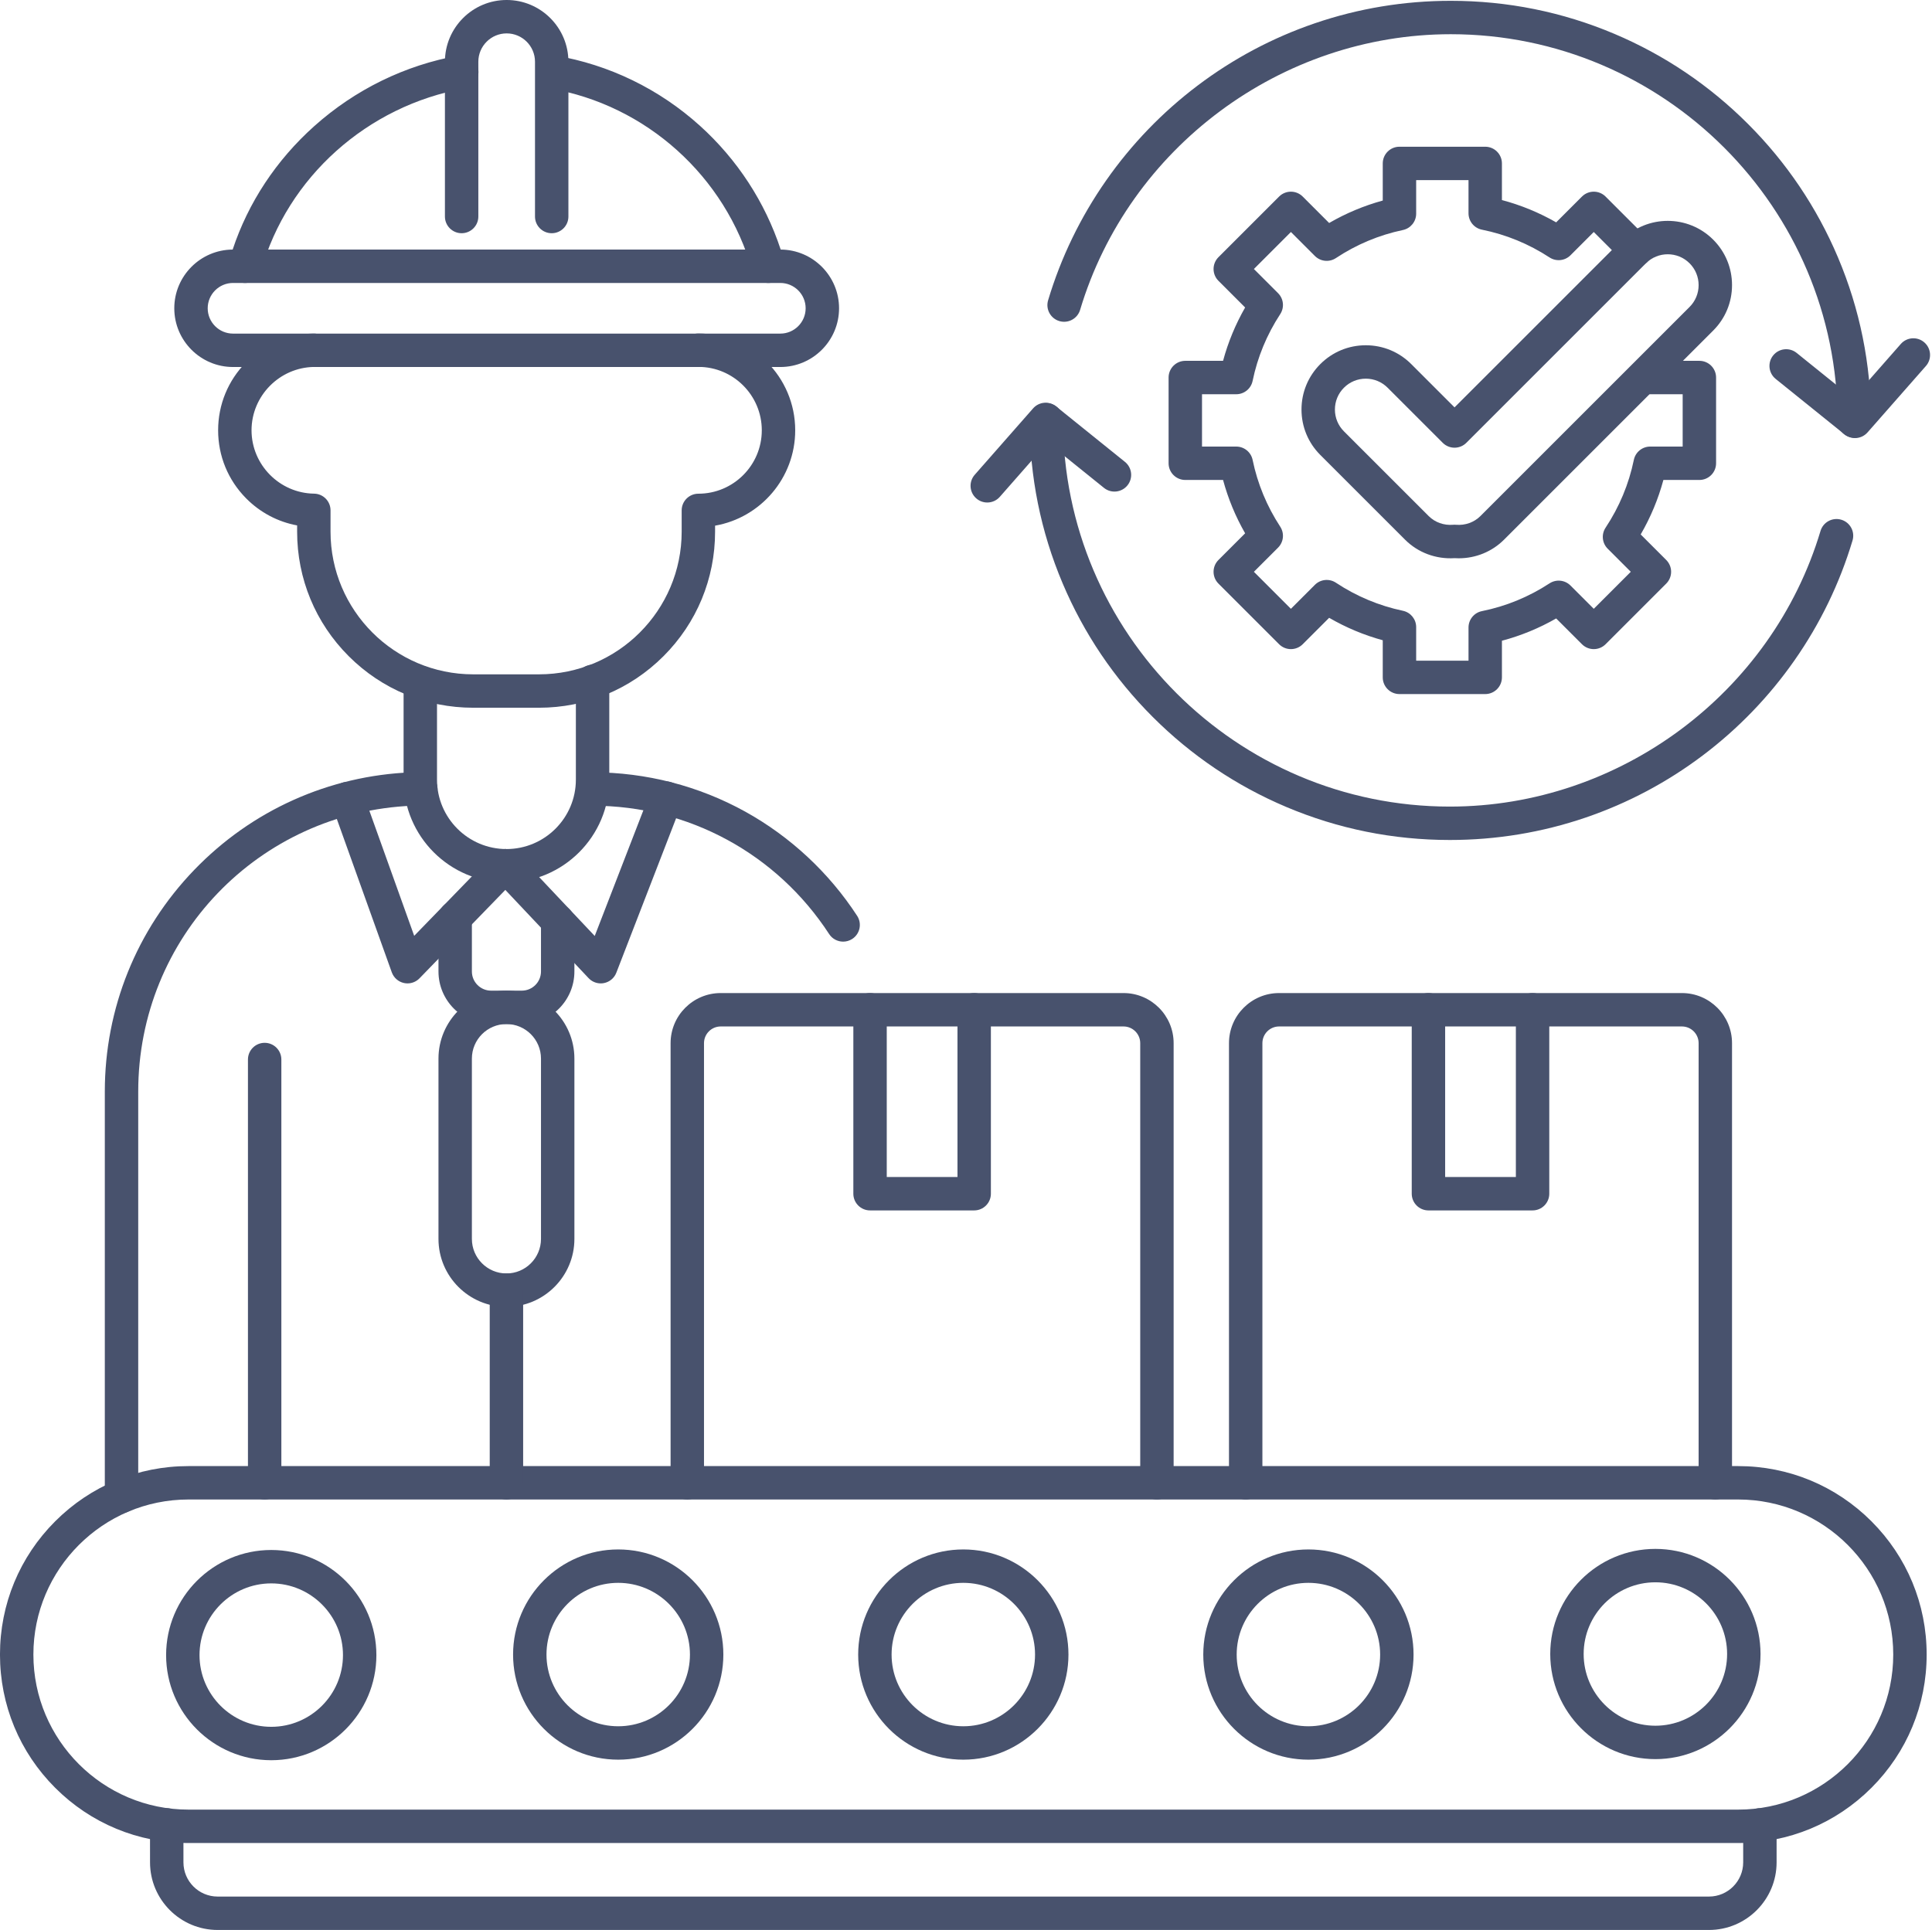 <?xml version="1.0" encoding="UTF-8" standalone="no"?><svg xmlns="http://www.w3.org/2000/svg" xmlns:xlink="http://www.w3.org/1999/xlink" fill="#000000" height="3056" preserveAspectRatio="xMidYMid meet" version="1" viewBox="972.3 822.7 3058.5 3056.0" width="3058.5" zoomAndPan="magnify"><g><g><g><g id="change1_10"><path d="M3281.579,1706.726c-2.203,0-4.411-0.07-6.628-0.21c-29.391,1.866-57.818-8.731-78.354-29.266 l-134.119-134.118c-19.221-19.222-29.807-44.778-29.807-71.961s10.586-52.739,29.808-71.96s44.777-29.807,71.961-29.807 s52.739,10.585,71.96,29.807l68.551,68.55l265.553-265.554c39.68-39.679,104.243-39.678,143.921,0v0.001 c19.222,19.221,29.808,44.777,29.808,71.96s-10.586,52.739-29.807,71.96l-331.121,331.121 C3334.318,1696.235,3308.567,1706.726,3281.579,1706.726z M3134.44,1422.295c-13.056,0-25.33,5.084-34.563,14.316 c-9.23,9.231-14.314,21.505-14.314,34.56c0,13.056,5.084,25.33,14.315,34.562l134.119,134.118 c10.008,10.009,24.115,15.039,38.713,13.798c1.49-0.127,2.99-0.127,4.48,0c14.592,1.242,28.704-3.789,38.714-13.798 l331.12-331.121c9.231-9.232,14.315-21.505,14.315-34.561c0-13.055-5.084-25.329-14.315-34.56c0,0,0,0,0,0 c-19.057-19.057-50.063-19.056-69.122,0l-284.252,284.253c-10.328,10.328-27.072,10.328-37.4,0l-87.251-87.25 C3159.769,1427.379,3147.495,1422.295,3134.44,1422.295z" fill="#48526d"/></g><g id="change1_13"><path d="M3323.502,1921.728h-135.761c-14.605,0-26.445-11.84-26.445-26.446v-58.779 c-29.719-8.143-58.13-20.04-84.862-35.538l-41.836,41.836c-4.96,4.959-11.687,7.746-18.7,7.746s-13.74-2.786-18.7-7.746 l-95.997-95.997c-10.327-10.328-10.327-27.072,0-37.399l42.231-42.231c-15.275-26.679-26.971-54.955-34.938-84.467h-59.773 c-14.605,0-26.445-11.84-26.445-26.446v-135.76c0-14.605,11.84-26.446,26.445-26.446h59.773 c7.968-29.512,19.663-57.788,34.938-84.467l-42.231-42.232c-10.327-10.328-10.327-27.072,0-37.399l95.997-95.998 c10.328-10.328,27.072-10.328,37.4,0l41.837,41.837c26.733-15.498,55.14-27.394,84.862-35.538v-58.78 c0-14.605,11.84-26.446,26.445-26.446h135.761c14.605,0,26.445,11.84,26.445,26.446v58.003 c30.027,7.974,58.775,19.792,85.873,35.304l40.827-40.826c10.327-10.327,27.07-10.328,37.399,0l66.083,66.083 c10.327,10.328,10.327,27.072,0,37.399c-10.328,10.328-27.072,10.328-37.4,0l-47.383-47.383l-36.856,36.856 c-8.851,8.85-22.691,10.285-33.17,3.436c-32.862-21.481-68.878-36.275-107.045-43.971 c-12.343-2.488-21.219-13.333-21.219-25.924v-52.531h-82.87v53.13c0,12.504-8.758,23.3-20.994,25.877 c-37.912,7.987-73.589,22.935-106.038,44.428c-10.482,6.946-24.411,5.545-33.303-3.347l-37.955-37.954l-58.598,58.598 l38.262,38.262c8.85,8.85,10.284,22.693,3.436,33.169c-21.246,32.503-35.955,68.083-43.719,105.752 c-2.533,12.29-13.354,21.107-25.901,21.107h-54.211v82.869h54.211c12.548,0,23.368,8.818,25.901,21.107 c7.764,37.67,22.474,73.25,43.72,105.75c6.849,10.477,5.415,24.319-3.436,33.17l-38.262,38.262l58.598,58.597l37.953-37.954 c8.893-8.894,22.819-10.294,33.304-3.348c32.452,21.496,68.129,36.443,106.037,44.428c12.236,2.577,20.995,13.373,20.995,25.878 v53.13h82.87v-52.531c0-12.591,8.876-23.436,21.219-25.924c38.17-7.695,74.185-22.488,107.044-43.969 c10.478-6.848,24.319-5.416,33.171,3.436l36.854,36.855l58.599-58.598l-36.549-36.547c-8.893-8.893-10.293-22.819-3.348-33.304 c21.778-32.878,36.827-68.99,44.729-107.331c2.533-12.29,13.354-21.107,25.901-21.107h51.4v-82.869h-51.4 c-14.605,0-26.445-11.84-26.445-26.446s11.84-26.446,26.445-26.446h77.846c14.605,0,26.445,11.84,26.445,26.446v135.76 c0,14.605-11.84,26.446-26.445,26.446h-56.961c-8.148,30.207-20.183,59.086-35.949,86.269l40.43,40.429 c4.959,4.959,7.745,11.686,7.745,18.7c0,7.014-2.786,13.74-7.745,18.7l-95.998,95.998c-4.96,4.959-11.687,7.746-18.7,7.746 s-13.74-2.787-18.7-7.746l-40.825-40.825c-27.094,15.51-55.846,27.33-85.872,35.302v58.002 C3349.947,1909.888,3338.107,1921.728,3323.502,1921.728z" fill="#48526d"/></g></g><g fill="#48526d"><g id="change1_7"><path d="M3907.803,1515.718c-14.605,0-26.445-11.84-26.445-26.446 c0-337.677-274.721-612.396-612.397-612.396c-268.544,0-509.83,179.489-586.763,436.484 c-4.189,13.992-18.93,21.938-32.919,17.751c-13.992-4.188-21.939-18.927-17.751-32.919 c20.29-67.779,51.218-131.65,91.922-189.839c40.133-57.371,88.814-107.878,144.691-150.117 c56.509-42.716,119.015-75.932,185.783-98.725c69.058-23.574,141.406-35.527,215.036-35.527 c89.802,0,176.932,17.594,258.969,52.292c79.225,33.51,150.371,81.476,211.461,142.566 c61.091,61.09,109.057,132.236,142.566,211.461c34.698,82.037,52.292,169.167,52.292,258.968 C3934.248,1503.878,3922.408,1515.718,3907.803,1515.718z"/><path d="M3908.891,1516.379c-5.836,0-11.702-1.922-16.582-5.854l-108.973-87.816 c-11.373-9.165-13.162-25.813-3.998-37.186c9.165-11.372,25.813-13.162,37.186-3.998l89.241,71.916l75.655-86.093 c9.642-10.971,26.35-12.05,37.322-2.408c10.971,9.641,12.05,26.351,2.408,37.322l-92.383,105.128 C3923.553,1513.324,3916.246,1516.379,3908.891,1516.379z"/></g><g id="change1_1"><path d="M3267.546,2152.776c-89.802,0-176.931-17.594-258.968-52.292 c-79.226-33.51-150.371-81.476-211.462-142.566c-61.09-61.09-109.056-132.236-142.565-211.461 c-34.698-82.037-52.292-169.167-52.292-258.968c0-14.605,11.84-26.446,26.445-26.446s26.445,11.84,26.445,26.446 c0,337.677,274.72,612.396,612.396,612.396c268.545,0,509.831-179.489,586.763-436.484 c4.189-13.992,18.929-21.937,32.919-17.751c13.992,4.188,21.939,18.927,17.751,32.919 c-20.29,67.779-51.217,131.65-91.922,189.839c-40.133,57.371-88.813,107.878-144.69,150.117 c-56.509,42.716-119.016,75.932-185.784,98.725C3413.524,2140.823,3341.176,2152.776,3267.546,2152.776z"/><path d="M2535.21,1618.402c-6.199,0-12.423-2.167-17.446-6.581c-10.971-9.641-12.05-26.351-2.408-37.322 l92.384-105.128c9.353-10.643,25.429-12.023,36.459-3.134l108.972,87.816c11.373,9.165,13.162,25.813,3.998,37.185 c-9.164,11.373-25.813,13.164-37.186,3.998l-89.24-71.916l-75.656,86.093C2549.858,1615.362,2542.552,1618.402,2535.21,1618.402 z"/></g></g></g><g><g fill="#48526d"><g><g id="change1_9"><path d="M3677.761,3878.697H1316.84c-59.013,0-107.023-48.01-107.023-107.022l-0.035-59.249 c-0.008-14.604,11.825-26.452,26.431-26.46c0.004,0,0.011,0,0.016,0c14.599,0,26.437,11.829,26.445,26.43l0.034,59.265 c0,29.863,24.283,54.146,54.132,54.146h2360.921c29.849,0,54.133-24.283,54.133-54.132v-59.264 c0-14.605,11.84-26.445,26.445-26.445s26.445,11.84,26.445,26.445v59.264 C3784.784,3830.688,3736.774,3878.697,3677.761,3878.697z"/><path d="M3723.911,3741.023H1270.69c-79.711,0-154.651-31.041-211.016-87.405 s-87.406-131.305-87.406-211.016s31.042-154.651,87.406-211.016s131.304-87.405,211.016-87.405h2453.221 c79.711,0,154.651,31.041,211.016,87.405s87.405,131.305,87.405,211.016s-31.041,154.651-87.405,211.016 S3803.622,3741.023,3723.911,3741.023z M1270.69,3197.072c-135.386,0-245.53,110.145-245.53,245.53 s110.145,245.53,245.53,245.53h2453.221c135.386,0,245.53-110.145,245.53-245.53s-110.145-245.53-245.53-245.53H1270.69z"/></g><g><g id="change1_3"><path d="M1401.705,3609.909c-91.777,0-166.444-74.666-166.444-166.443s74.667-166.443,166.444-166.443 s166.444,74.666,166.444,166.443S1493.482,3609.909,1401.705,3609.909z M1401.705,3329.913 c-62.613,0-113.552,50.939-113.552,113.553s50.939,113.553,113.552,113.553s113.552-50.939,113.552-113.553 S1464.318,3329.913,1401.705,3329.913z"/><path d="M3592.896,3608.183c-91.777,0-166.443-74.666-166.443-166.443s74.666-166.443,166.443-166.443 s166.443,74.666,166.443,166.443S3684.673,3608.183,3592.896,3608.183z M3592.896,3328.187 c-62.613,0-113.553,50.939-113.553,113.553s50.939,113.553,113.553,113.553s113.553-50.939,113.553-113.553 S3655.509,3328.187,3592.896,3328.187z"/></g><g id="change1_11"><path d="M3043.613,3609.046c-91.777,0-166.443-74.666-166.443-166.443s74.666-166.443,166.443-166.443 s166.443,74.666,166.443,166.443S3135.391,3609.046,3043.613,3609.046z M3043.613,3329.05 c-62.613,0-113.553,50.939-113.553,113.553s50.939,113.553,113.553,113.553s113.553-50.939,113.553-113.553 S3106.227,3329.05,3043.613,3329.05z"/><path d="M1950.987,3609.046c-91.777,0-166.444-74.666-166.444-166.443s74.667-166.443,166.444-166.443 s166.444,74.666,166.444,166.443S2042.765,3609.046,1950.987,3609.046z M1950.987,3329.05 c-62.613,0-113.552,50.939-113.552,113.553s50.939,113.553,113.552,113.553s113.552-50.939,113.552-113.553 S2013.6,3329.05,1950.987,3329.05z"/></g><g id="change1_4"><path d="M2497.3,3609.046c-91.777,0-166.444-74.666-166.444-166.443s74.667-166.443,166.444-166.443 c91.778,0,166.444,74.666,166.444,166.443S2589.078,3609.046,2497.3,3609.046z M2497.3,3329.05 c-62.613,0-113.552,50.939-113.552,113.553s50.939,113.553,113.552,113.553c62.614,0,113.553-50.939,113.553-113.553 S2559.914,3329.05,2497.3,3329.05z"/></g></g></g><g><g id="change1_17"><path d="M2803.812,3197.072c-14.605,0-26.445-11.84-26.445-26.445v-696.138 c0-14.582-11.864-26.445-26.446-26.445h-637.681c-14.582,0-26.445,11.863-26.445,26.445v696.138 c0,14.605-11.84,26.445-26.446,26.445s-26.446-11.84-26.446-26.445v-696.138c0-43.747,35.59-79.337,79.337-79.337h637.681 c43.747,0,79.337,35.59,79.337,79.337v696.138C2830.257,3185.232,2818.417,3197.072,2803.812,3197.072z"/><path d="M2514.503,2739.328h-164.847c-14.605,0-26.446-11.84-26.446-26.445v-291.285 c0-14.605,11.84-26.446,26.446-26.446s26.446,11.84,26.446,26.446v264.84h111.956v-264.84c0-14.605,11.84-26.446,26.446-26.446 s26.445,11.84,26.445,26.446v291.285C2540.948,2727.488,2529.108,2739.328,2514.503,2739.328z"/></g><g id="change1_15"><path d="M3687.787,3197.072c-14.605,0-26.445-11.84-26.445-26.445v-696.138 c0-14.582-11.864-26.445-26.446-26.445h-637.681c-14.582,0-26.446,11.863-26.446,26.445v696.138 c0,14.605-11.84,26.445-26.445,26.445s-26.445-11.84-26.445-26.445v-696.138c0-43.747,35.59-79.337,79.337-79.337h637.681 c43.747,0,79.337,35.59,79.337,79.337v696.138C3714.232,3185.232,3702.393,3197.072,3687.787,3197.072z"/><path d="M3398.479,2739.328h-164.847c-14.605,0-26.445-11.84-26.445-26.445v-291.285 c0-14.605,11.84-26.446,26.445-26.446s26.445,11.84,26.445,26.446v264.84h111.956v-264.84c0-14.605,11.84-26.446,26.445-26.446 s26.445,11.84,26.445,26.446v291.285C3424.924,2727.488,3413.084,2739.328,3398.479,2739.328z"/></g></g></g><g><g fill="#48526d"><g id="change1_12"><path d="M1774.03,2220.02c-89.774,0-162.811-73.037-162.811-162.811v-153.999 c0-14.605,11.84-26.446,26.446-26.446s26.446,11.84,26.446,26.446v153.999c0,60.609,49.309,109.919,109.918,109.919 c60.61,0,109.919-49.31,109.919-109.919v-155.547c0-14.605,11.84-26.446,26.446-26.446s26.446,11.84,26.446,26.446v155.547 C1936.84,2146.983,1863.804,2220.02,1774.03,2220.02z"/></g><g id="change1_16"><path d="M1825.547,1943.364h-104.091c-74.467,0-144.477-28.999-197.132-81.655 c-52.656-52.656-81.655-122.666-81.655-197.132v-9.9c-30.537-5.658-58.601-20.46-80.854-42.983 c-28.505-28.852-44.204-67.081-44.204-107.646c0-40.565,15.699-78.794,44.204-107.646 c28.463-28.81,66.438-44.987,106.93-45.553c14.64-0.192,26.608,11.469,26.813,26.073s-11.469,26.608-26.073,26.813 c-54.579,0.763-98.981,45.763-98.981,100.313s44.403,99.55,98.981,100.313c14.46,0.202,26.076,11.981,26.076,26.443v33.773 c0,124.56,101.336,225.896,225.896,225.896h104.091c124.56,0,225.896-101.336,225.896-225.896v-33.684 c0-14.605,11.84-26.446,26.446-26.446c55.361,0,100.4-45.039,100.4-100.399c0-55.361-45.039-100.4-100.4-100.4 c-14.605,0-26.446-11.84-26.446-26.446s11.84-26.446,26.446-26.446c84.525,0,153.292,68.767,153.292,153.292 c0,75.507-54.881,138.439-126.846,151.008v9.521c0,74.467-28.999,144.476-81.655,197.132S1900.014,1943.364,1825.547,1943.364z"/><path d="M2207.593,1403.838h-866.396c-51.273,0-92.988-41.714-92.988-92.988 c0-51.085,41.407-92.68,92.423-92.984c24.617-74.295,68.891-141.444,128.89-195.193 c64.99-58.221,144.228-96.963,229.148-112.041c14.387-2.552,28.108,7.036,30.662,21.416 c2.553,14.381-7.035,28.108-21.416,30.662c-154.16,27.37-280.658,140.713-322.269,288.756 c-3.206,11.408-13.609,19.29-25.459,19.29h-18.991c-22.109,0-40.096,17.986-40.096,40.094 c0,22.109,17.987,40.097,40.096,40.097h866.396c22.11,0,40.099-17.987,40.099-40.097c0-22.108-17.988-40.094-40.099-40.094 h-18.989c-11.85,0-22.253-7.882-25.459-19.29c-42.02-149.5-167.953-262.83-320.828-288.721 c-14.4-2.438-24.097-16.089-21.658-30.49c2.438-14.401,16.091-24.101,30.49-21.659 c85.428,14.468,164.717,52.972,229.295,111.35c59.116,53.441,103,120.852,127.734,195.919 c51.008,0.314,92.405,41.905,92.405,92.984C2300.583,1362.124,2258.868,1403.838,2207.593,1403.838z"/><path d="M2188.604,1270.756h-828.416c-14.605,0-26.446-11.84-26.446-26.446s11.84-26.446,26.446-26.446 h828.416c14.605,0,26.446,11.84,26.446,26.446S2203.209,1270.756,2188.604,1270.756z"/><path d="M1845.69,1191.993c-14.605,0-26.446-11.84-26.446-26.446V920.43 c0-24.73-20.119-44.849-44.849-44.849s-44.849,20.119-44.849,44.849v245.117c0,14.605-11.84,26.446-26.446,26.446 s-26.446-11.84-26.446-26.446V920.43c0-53.894,43.846-97.74,97.74-97.74s97.74,43.846,97.74,97.74v245.117 C1872.136,1180.152,1860.295,1191.993,1845.69,1191.993z"/></g></g><g><g id="change1_8"><path d="M1391.266,3197.072c-14.605,0-26.446-11.84-26.446-26.445v-670.232 c0-14.605,11.84-26.446,26.446-26.446s26.446,11.84,26.446,26.446v670.232 C1417.712,3185.232,1405.872,3197.072,1391.266,3197.072z" fill="#48526d"/></g><g fill="#48526d" id="change1_5"><path d="M1617.424,2379.853c-1.861,0-3.736-0.197-5.595-0.6c-8.924-1.932-16.221-8.331-19.301-16.927 l-95.326-266.051c-4.926-13.75,2.226-28.89,15.976-33.816c13.751-4.926,28.889,2.226,33.816,15.976l81.01,226.097 l125.557-129.375c10.172-10.481,26.915-10.731,37.396-0.56c10.481,10.172,10.732,26.915,0.56,37.396l-155.115,159.832 C1631.368,2377.011,1624.496,2379.853,1617.424,2379.853z"/><path d="M1923.324,2379.853c-7.207,0-14.189-2.949-19.235-8.299l-150.786-159.832 c-10.022-10.624-9.535-27.361,1.089-37.384c10.624-10.023,27.361-9.535,37.384,1.089l122.015,129.335l88.161-227.849 c5.271-13.621,20.585-20.391,34.207-15.121c13.622,5.271,20.391,20.585,15.121,34.207l-103.291,266.951 c-3.276,8.468-10.667,14.663-19.577,16.409C1926.718,2379.69,1925.014,2379.853,1923.324,2379.853z"/></g><g fill="#48526d" id="change1_6"><path d="M1798.372,2444.233h-48.684c-45.901,0-83.244-37.343-83.244-83.244v-85.343 c0-14.605,11.84-26.446,26.446-26.446s26.446,11.84,26.446,26.446v85.343c0,16.736,13.616,30.353,30.353,30.353h48.684 c16.736,0,30.353-13.616,30.353-30.353v-79.827c0-14.605,11.84-26.446,26.446-26.446s26.446,11.84,26.446,26.446v79.827 C1881.616,2406.89,1844.272,2444.233,1798.372,2444.233z"/><path d="M1774.03,2892.036c-59.323,0-107.586-48.263-107.586-107.586v-285.522 c0-59.323,48.263-107.586,107.586-107.586s107.586,48.263,107.586,107.586v285.522 C1881.616,2843.773,1833.353,2892.036,1774.03,2892.036z M1774.03,2444.233c-30.159,0-54.695,24.536-54.695,54.695v285.522 c0,30.159,24.536,54.695,54.694,54.695h0c30.159,0,54.694-24.536,54.694-54.695v-285.522 C1828.724,2468.77,1804.188,2444.233,1774.03,2444.233z"/><path d="M1774.029,3197.072c-14.605,0-26.446-11.84-26.446-26.445v-305.036 c0-14.605,11.84-26.445,26.446-26.445s26.446,11.84,26.446,26.445v305.036 C1800.475,3185.232,1788.635,3197.072,1774.029,3197.072z"/></g><g><g id="change1_2"><path d="M1164.674,3218.513c-14.605,0-26.446-11.84-26.446-26.445v-640.935 c0-131.584,50.264-256.223,141.533-350.957c91.019-94.475,213.192-149.356,344.015-154.536 c0.348-0.014,0.697-0.021,1.046-0.021h13.651c14.605,0,26.446,11.84,26.446,26.446s-11.84,26.446-26.446,26.446h-13.123 c-243.528,9.921-434.23,208.634-434.23,452.622v640.935C1191.12,3206.673,1179.28,3218.513,1164.674,3218.513z" fill="#48526d"/></g><g id="change1_14"><path d="M2307.066,2313.736c-8.646,0-17.117-4.233-22.186-12.018 c-82.86-127.243-222.854-203.208-374.485-203.208c-14.605,0-26.446-11.84-26.446-26.446s11.84-26.446,26.446-26.446 c84.62,0,168.236,21.557,241.809,62.341c71.273,39.509,132.479,96.529,176.999,164.896c7.97,12.239,4.509,28.622-7.73,36.592 C2317.018,2312.35,2312.013,2313.736,2307.066,2313.736z" fill="#48526d"/></g></g></g></g></g></g></svg>